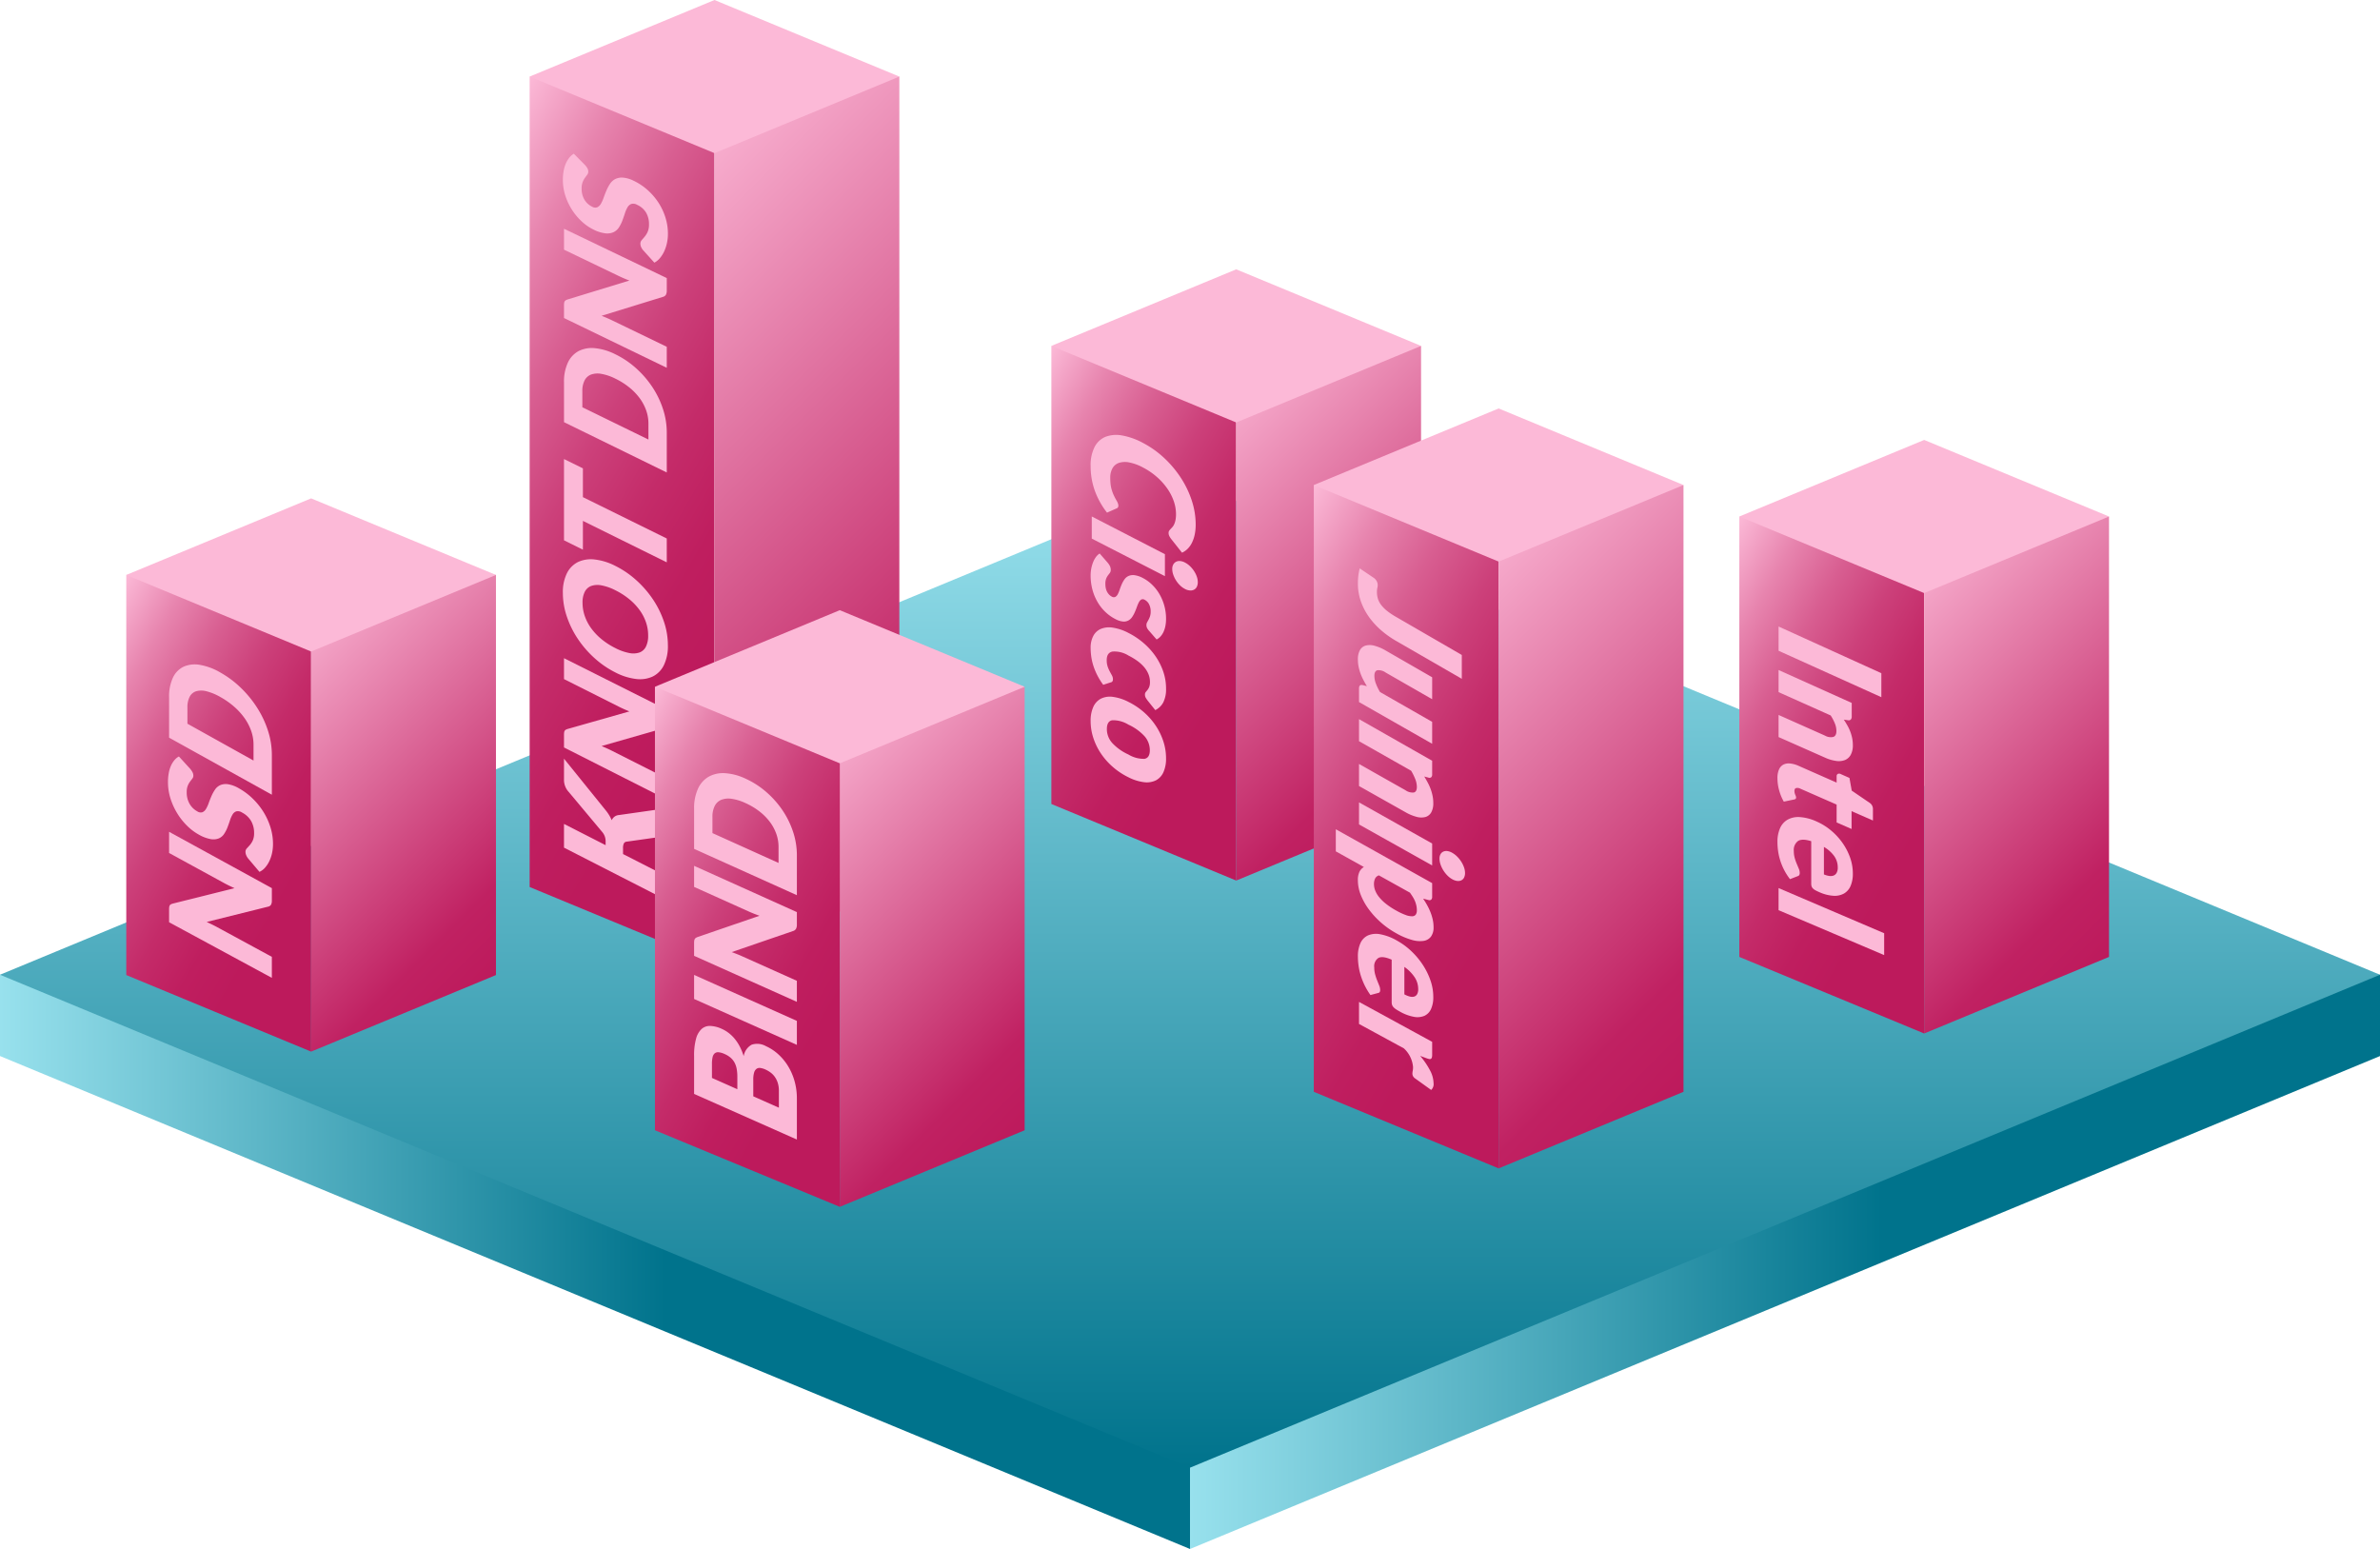 <svg xmlns="http://www.w3.org/2000/svg" xmlns:xlink="http://www.w3.org/1999/xlink" viewBox="0 0 519.774 338.266">
  <defs>
    <style>
      .a {
        fill: url(#a);
      }

      .b {
        fill: url(#b);
      }

      .c {
        fill: url(#c);
      }

      .d {
        fill: url(#d);
      }

      .e {
        fill: url(#e);
      }

      .f {
        fill: #fcb9d7;
      }

      .g {
        fill: url(#f);
      }

      .h {
        fill: url(#g);
      }

      .i {
        fill: url(#h);
      }

      .j {
        fill: url(#i);
      }

      .k {
        fill: url(#j);
      }

      .l {
        fill: url(#k);
      }

      .m {
        fill: url(#l);
      }

      .n {
        fill: url(#m);
      }

      .o {
        fill: url(#n);
      }

      .p {
        fill: url(#o);
      }
    </style>
    <linearGradient id="a" data-name="Nepojmenovaný přechod 17" x1="0" y1="275.565" x2="259.887" y2="275.565" gradientUnits="userSpaceOnUse">
      <stop offset="0" stop-color="#98e1ed"/>
      <stop offset="0.559" stop-color="#00738c"/>
    </linearGradient>
    <linearGradient id="b" data-name="Nepojmenovaný přechod 19" x1="259.887" y1="275.565" x2="519.774" y2="275.565" gradientUnits="userSpaceOnUse">
      <stop offset="0" stop-color="#98e1ed"/>
      <stop offset="0.582" stop-color="#00738c"/>
    </linearGradient>
    <linearGradient id="c" data-name="Nepojmenovaný přechod 11" x1="259.887" y1="105.214" x2="259.887" y2="320.512" gradientUnits="userSpaceOnUse">
      <stop offset="0" stop-color="#98e1ed"/>
      <stop offset="1" stop-color="#00738c"/>
    </linearGradient>
    <linearGradient id="d" data-name="Nepojmenovaný přechod 60" x1="82.398" y1="74.351" x2="196.553" y2="140.258" gradientUnits="userSpaceOnUse">
      <stop offset="0.001" stop-color="#fcb9d7"/>
      <stop offset="0.017" stop-color="#f9b3d2"/>
      <stop offset="0.144" stop-color="#e784ae"/>
      <stop offset="0.271" stop-color="#d85e91"/>
      <stop offset="0.397" stop-color="#cc407a"/>
      <stop offset="0.52" stop-color="#c42b69"/>
      <stop offset="0.639" stop-color="#bf1e5f"/>
      <stop offset="0.752" stop-color="#bd1a5c"/>
    </linearGradient>
    <linearGradient id="e" data-name="Nepojmenovaný přechod 33" x1="117.705" y1="55.056" x2="226.383" y2="163.733" gradientUnits="userSpaceOnUse">
      <stop offset="0.001" stop-color="#fcb9d7"/>
      <stop offset="0.847" stop-color="#c02162"/>
      <stop offset="1" stop-color="#bd1a5c"/>
    </linearGradient>
    <linearGradient id="f" x1="13.706" y1="149.581" x2="89.058" y2="193.085" xlink:href="#d"/>
    <linearGradient id="g" x1="52.015" y1="141.488" x2="115.886" y2="205.359" xlink:href="#e"/>
    <linearGradient id="h" x1="212.998" y1="104.311" x2="293.833" y2="150.981" xlink:href="#d"/>
    <linearGradient id="i" x1="250.882" y1="94.635" x2="321.086" y2="164.838" xlink:href="#e"/>
    <linearGradient id="j" x1="263.281" y1="146.871" x2="358.178" y2="201.66" xlink:href="#d"/>
    <linearGradient id="k" x1="300.078" y1="133.135" x2="386.519" y2="219.576" xlink:href="#e"/>
    <linearGradient id="l" x1="364.078" y1="140.12" x2="443.241" y2="185.825" xlink:href="#d"/>
    <linearGradient id="m" x1="402.091" y1="130.926" x2="470.365" y2="199.199" xlink:href="#e"/>
    <linearGradient id="n" x1="127.112" y1="177.552" x2="206.568" y2="223.426" xlink:href="#d"/>
    <linearGradient id="o" x1="165.103" y1="168.274" x2="233.714" y2="236.885" xlink:href="#e"/>
  </defs>
  <g>
    <polygon class="a" points="0 212.863 0 230.617 259.887 338.266 259.887 212.863 0 212.863"/>
    <polygon class="b" points="259.887 212.863 259.887 338.266 519.774 230.617 519.774 212.863 259.887 212.863"/>
    <polygon class="c" points="0 212.863 259.887 320.512 519.774 212.863 259.887 105.214 0 212.863"/>
  </g>
  <g>
    <polygon class="d" points="115.671 16.721 115.671 193.707 156.04 210.429 156.04 16.721 115.671 16.721"/>
    <polygon class="e" points="156.04 16.721 156.04 210.429 196.409 193.707 196.409 16.721 156.04 16.721"/>
    <polygon class="f" points="115.671 16.722 156.04 33.443 196.409 16.722 156.04 0 115.671 16.722"/>
  </g>
  <g>
    <polygon class="g" points="27.577 125.556 27.577 212.93 67.946 229.651 67.946 125.556 27.577 125.556"/>
    <polygon class="h" points="67.946 125.556 67.946 229.651 108.315 212.93 108.315 125.556 67.946 125.556"/>
    <polygon class="f" points="27.577 125.556 67.946 142.278 108.315 125.556 67.946 108.835 27.577 125.556"/>
  </g>
  <g>
    <path class="f" d="M132.261,184.565v-.829a3.082,3.082,0,0,0-.724-2.026l-7.333-8.766a3.887,3.887,0,0,1-1.032-2.761v-4.505l9.074,11.232a9.468,9.468,0,0,1,.816,1.153,9.003,9.003,0,0,1,.539,1.057,1.847,1.847,0,0,1,1.602-1.135l10.414-1.485v4.652a3.572,3.572,0,0,1-.062.732,1.193,1.193,0,0,1-.185.453.763.763,0,0,1-.3.248,1.565,1.565,0,0,1-.408.115l-7.811,1.103a.753.753,0,0,0-.608.39,2.363,2.363,0,0,0-.177,1.055v1.259l9.551,4.873v5.207l-22.445-11.48v-5.179Z"/>
    <path class="f" d="M123.203,159.946a.965.965,0,0,1,.116-.353.661.661,0,0,1,.239-.233,2.05,2.05,0,0,1,.416-.173l13.479-3.829q-.647-.264-1.256-.54-.608-.274-1.147-.546l-11.877-5.972V143.734l22.445,11.262v2.713a1.874,1.874,0,0,1-.185.923,1.053,1.053,0,0,1-.678.46l-13.372,3.825q.586.249,1.148.504.562.252,1.055.502l12.031,6.079v4.59l-22.445-11.364V160.498A4.038,4.038,0,0,1,123.203,159.946Z"/>
    <path class="f" d="M134.387,123.582a20.214,20.214,0,0,1,4.529,3.084,22.449,22.449,0,0,1,3.643,4.168,20.437,20.437,0,0,1,2.426,4.878,16.105,16.105,0,0,1,.878,5.206,9.486,9.486,0,0,1-.878,4.337,5.354,5.354,0,0,1-2.426,2.475,6.638,6.638,0,0,1-3.643.544,13.161,13.161,0,0,1-4.529-1.431,20.405,20.405,0,0,1-4.529-3.106,22.376,22.376,0,0,1-3.636-4.182,20.654,20.654,0,0,1-2.418-4.881,16.032,16.032,0,0,1-.878-5.189,9.257,9.257,0,0,1,.886-4.303,5.407,5.407,0,0,1,2.426-2.45,6.68,6.68,0,0,1,3.635-.55A13.084,13.084,0,0,1,134.387,123.582Zm0,5.316a11.15,11.15,0,0,0-2.996-1.059,4.29,4.29,0,0,0-2.257.114,2.609,2.609,0,0,0-1.417,1.265,5.102,5.102,0,0,0-.493,2.409,8.842,8.842,0,0,0,.493,2.922,10.261,10.261,0,0,0,1.417,2.686,12.941,12.941,0,0,0,2.257,2.363,15.781,15.781,0,0,0,2.996,1.928,11.232,11.232,0,0,0,3.012,1.075,4.292,4.292,0,0,0,2.257-.11,2.57,2.57,0,0,0,1.41-1.28,5.302,5.302,0,0,0,.485-2.443,8.873,8.873,0,0,0-.485-2.905,10.09,10.09,0,0,0-1.41-2.677,12.8,12.8,0,0,0-2.257-2.36A15.776,15.776,0,0,0,134.387,128.898Z"/>
    <path class="f" d="M123.172,100.247l4.129,2.029v6.289l18.316,9.03v5.207l-18.316-9.052v6.289l-4.129-2.047Z"/>
    <path class="f" d="M134.387,77.369a19.512,19.512,0,0,1,4.491,3.014,21.38,21.38,0,0,1,3.559,4.09,19.782,19.782,0,0,1,2.342,4.81,16.512,16.512,0,0,1,.839,5.176v8.72l-22.445-10.99V83.514a9.81,9.81,0,0,1,.847-4.33,5.469,5.469,0,0,1,2.342-2.518,6.394,6.394,0,0,1,3.551-.632A12.665,12.665,0,0,1,134.387,77.369Zm0,5.316a11.133,11.133,0,0,0-3.004-1.03,4.383,4.383,0,0,0-2.272.129,2.674,2.674,0,0,0-1.433,1.275,5.045,5.045,0,0,0-.5,2.409V88.934L141.612,95.984V92.505a8.654,8.654,0,0,0-.5-2.905,10.269,10.269,0,0,0-1.433-2.675,12.791,12.791,0,0,0-2.272-2.341A15.661,15.661,0,0,0,134.387,82.685Z"/>
    <path class="f" d="M123.203,66.168a.982.982,0,0,1,.116-.358.694.694,0,0,1,.239-.236,2.092,2.092,0,0,1,.416-.184L137.453,61.265q-.647-.25-1.256-.51-.608-.263-1.147-.522l-11.877-5.711V49.956L145.617,60.724v2.711a1.907,1.907,0,0,1-.185.929,1.085,1.085,0,0,1-.678.475l-13.372,4.12q.586.236,1.148.477c.375.162.727.32,1.055.479l12.031,5.814V80.318L123.172,69.448V66.72A4.033,4.033,0,0,1,123.203,66.168Z"/>
    <path class="f" d="M127.732,36.007a3.926,3.926,0,0,1,.555.746,1.534,1.534,0,0,1,.185.74,1.073,1.073,0,0,1-.223.654q-.223.299-.501.681a4.387,4.387,0,0,0-.5.934,3.766,3.766,0,0,0-.223,1.397,4.612,4.612,0,0,0,.624,2.468,3.938,3.938,0,0,0,1.687,1.52,1.279,1.279,0,0,0,1.125.107,1.862,1.862,0,0,0,.771-.759,7.333,7.333,0,0,0,.593-1.315q.27-.768.601-1.547a9.46,9.46,0,0,1,.778-1.466,3.067,3.067,0,0,1,1.14-1.054,3.265,3.265,0,0,1,1.687-.328,6.449,6.449,0,0,1,2.396.709,12.73,12.73,0,0,1,2.912,1.923,13.669,13.669,0,0,1,2.365,2.689,13.172,13.172,0,0,1,1.587,3.282,11.857,11.857,0,0,1,.578,3.687A9.466,9.466,0,0,1,145.648,53.106a8.427,8.427,0,0,1-.608,1.812,6.619,6.619,0,0,1-.932,1.463,3.987,3.987,0,0,1-1.202.978l-2.434-2.704a2.499,2.499,0,0,1-.447-.692,1.858,1.858,0,0,1-.169-.742,1.148,1.148,0,0,1,.293-.79q.293-.331.647-.752a4.771,4.771,0,0,0,.647-1.054,4.01,4.01,0,0,0,.292-1.675,4.91,4.91,0,0,0-.624-2.498,4.356,4.356,0,0,0-1.979-1.728,1.63,1.63,0,0,0-1.279-.181,1.684,1.684,0,0,0-.816.741,6.41,6.41,0,0,0-.57,1.32c-.165.516-.347,1.037-.547,1.567a7.833,7.833,0,0,1-.74,1.476,2.868,2.868,0,0,1-1.155,1.037,3.394,3.394,0,0,1-1.787.274,7.823,7.823,0,0,1-2.642-.835,10.442,10.442,0,0,1-2.465-1.688,12.789,12.789,0,0,1-2.141-2.512,13.267,13.267,0,0,1-1.502-3.124,11.135,11.135,0,0,1-.562-3.533,10.812,10.812,0,0,1,.162-1.922,7.284,7.284,0,0,1,.478-1.62,5.608,5.608,0,0,1,.755-1.273,3.737,3.737,0,0,1,.994-.884Z"/>
  </g>
  <g>
    <path class="f" d="M36.956,198.075a.96.96,0,0,1,.116-.356.641.641,0,0,1,.239-.228,1.965,1.965,0,0,1,.416-.163l13.479-3.374q-.647-.292-1.256-.593-.608-.301-1.147-.597l-11.877-6.491v-4.627L59.371,193.949v2.712a1.83,1.83,0,0,1-.185.915.995.995,0,0,1-.678.43l-13.372,3.329q.586.271,1.148.546.562.274,1.055.541l12.031,6.532v4.591L36.925,201.397v-2.764A4.114,4.114,0,0,1,36.956,198.075Z"/>
    <path class="f" d="M41.485,167.838a4.399,4.399,0,0,1,.555.795,1.635,1.635,0,0,1,.185.76,1.021,1.021,0,0,1-.223.644c-.149.192-.316.409-.501.654A4.07,4.07,0,0,0,41,171.601a3.716,3.716,0,0,0-.223,1.396,4.935,4.935,0,0,0,.624,2.538,4.37,4.37,0,0,0,1.687,1.651,1.299,1.299,0,0,0,1.125.185,1.694,1.694,0,0,0,.771-.713,6.853,6.853,0,0,0,.593-1.284q.27-.756.601-1.518a8.703,8.703,0,0,1,.778-1.419,2.761,2.761,0,0,1,1.14-.978,3.122,3.122,0,0,1,1.687-.202,6.862,6.862,0,0,1,2.396.895,14.19,14.19,0,0,1,2.912,2.154,15.332,15.332,0,0,1,2.365,2.876,14.398,14.398,0,0,1,1.587,3.405,12.278,12.278,0,0,1,.578,3.731,9.253,9.253,0,0,1-.216,2.015,7.909,7.909,0,0,1-.608,1.768,6.025,6.025,0,0,1-.932,1.399,3.62,3.62,0,0,1-1.202.897l-2.434-2.879a2.745,2.745,0,0,1-.447-.724,1.961,1.961,0,0,1-.169-.758,1.084,1.084,0,0,1,.293-.772q.293-.31.647-.708a4.326,4.326,0,0,0,.647-1.01,3.884,3.884,0,0,0,.292-1.659,5.195,5.195,0,0,0-.624-2.551,4.859,4.859,0,0,0-1.979-1.88,1.676,1.676,0,0,0-1.279-.275,1.511,1.511,0,0,0-.816.685,5.934,5.934,0,0,0-.57,1.285q-.247.76-.547,1.538a7.29,7.29,0,0,1-.74,1.432,2.616,2.616,0,0,1-1.155.966,3.295,3.295,0,0,1-1.787.155,8.241,8.241,0,0,1-2.642-1.017,11.464,11.464,0,0,1-2.465-1.866,14.227,14.227,0,0,1-2.141-2.681,14.575,14.575,0,0,1-1.502-3.264,11.772,11.772,0,0,1-.562-3.617,10.909,10.909,0,0,1,.162-1.936,7.014,7.014,0,0,1,.478-1.607,5.181,5.181,0,0,1,.755-1.235,3.354,3.354,0,0,1,.994-.823Z"/>
    <path class="f" d="M48.14,146.87a21.671,21.671,0,0,1,4.491,3.366,23.958,23.958,0,0,1,3.559,4.368,21.597,21.597,0,0,1,2.342,4.989,17.083,17.083,0,0,1,.839,5.238v8.72l-22.445-12.462v-8.789a9.671,9.671,0,0,1,.847-4.331,4.971,4.971,0,0,1,2.342-2.388,6.121,6.121,0,0,1,3.551-.386A13.389,13.389,0,0,1,48.14,146.87Zm0,5.351a11.893,11.893,0,0,0-3.004-1.25,4.309,4.309,0,0,0-2.272-.026,2.434,2.434,0,0,0-1.433,1.19,4.945,4.945,0,0,0-.5,2.403v3.505l14.435,8.041v-3.488a9.006,9.006,0,0,0-.5-2.949,11.259,11.259,0,0,0-1.433-2.785,14.295,14.295,0,0,0-2.272-2.515A17.34,17.34,0,0,0,48.14,152.221Z"/>
  </g>
  <g>
    <polygon class="i" points="229.61 75.537 229.61 175.575 269.98 192.296 269.98 75.537 229.61 75.537"/>
    <polygon class="j" points="269.98 75.537 269.98 192.296 310.349 175.575 310.349 75.537 269.98 75.537"/>
    <polygon class="f" points="229.61 75.537 269.98 92.259 310.349 75.537 269.98 58.816 229.61 75.537"/>
  </g>
  <g>
    <polygon class="k" points="286.925 105.919 286.925 238.431 327.294 255.153 327.294 105.919 286.925 105.919"/>
    <polygon class="l" points="327.294 105.919 327.294 255.153 367.663 238.431 367.663 105.919 327.294 105.919"/>
    <polygon class="f" points="286.925 105.919 327.294 122.64 367.663 105.919 327.294 89.197 286.925 105.919"/>
  </g>
  <g>
    <polygon class="m" points="379.854 112.793 379.854 208.971 420.224 225.692 420.224 112.793 379.854 112.793"/>
    <polygon class="n" points="420.224 112.793 420.224 225.692 460.593 208.971 460.593 112.793 420.224 112.793"/>
    <polygon class="f" points="379.854 112.793 420.224 129.515 460.593 112.793 420.224 96.072 379.854 112.793"/>
  </g>
  <g>
    <path class="f" d="M244.242,110.417a.792.792,0,0,1-.069.337.488.488,0,0,1-.239.234l-2.172.961a17.347,17.347,0,0,1-2.673-4.819,15.855,15.855,0,0,1-.901-5.356,8.711,8.711,0,0,1,.871-4.183,4.721,4.721,0,0,1,2.403-2.214,6.719,6.719,0,0,1,3.636-.272,15.247,15.247,0,0,1,4.568,1.646,21.067,21.067,0,0,1,4.614,3.297,23.286,23.286,0,0,1,3.628,4.326,21.043,21.043,0,0,1,2.372,4.954,16.714,16.714,0,0,1,.848,5.205,10.435,10.435,0,0,1-.224,2.264,7.429,7.429,0,0,1-.616,1.769,4.966,4.966,0,0,1-.939,1.302,4.078,4.078,0,0,1-1.209.825l-2.357-2.98a4.652,4.652,0,0,1-.393-.605,1.515,1.515,0,0,1-.177-.74.807.807,0,0,1,.123-.462,2.81,2.81,0,0,1,.3-.369q.177-.186.385-.41a2.424,2.424,0,0,0,.385-.588,4.269,4.269,0,0,0,.3-.909,6.349,6.349,0,0,0,.123-1.364,8.628,8.628,0,0,0-.5-2.856,11.286,11.286,0,0,0-1.433-2.766,14.169,14.169,0,0,0-2.257-2.497,15.041,15.041,0,0,0-2.973-2.03,10.652,10.652,0,0,0-3.066-1.134,4.412,4.412,0,0,0-2.257.107,2.583,2.583,0,0,0-1.394,1.177,4.164,4.164,0,0,0-.478,2.084,12.211,12.211,0,0,0,.069,1.343,7.386,7.386,0,0,0,.239,1.221,8.733,8.733,0,0,0,.439,1.192,12.812,12.812,0,0,0,.67,1.274,3.541,3.541,0,0,1,.254.536A1.447,1.447,0,0,1,244.242,110.417Z"/>
    <path class="f" d="M254.409,125.816,238.434,117.619v-4.834l15.975,8.237Zm4.375,2.8a4.427,4.427,0,0,1-1.071-.781,5.981,5.981,0,0,1-.878-1.084,5.873,5.873,0,0,1-.601-1.243,3.817,3.817,0,0,1-.224-1.25,1.963,1.963,0,0,1,.224-.982,1.466,1.466,0,0,1,.601-.594,1.608,1.608,0,0,1,.878-.165,2.762,2.762,0,0,1,1.071.328,4.688,4.688,0,0,1,1.094.788,6.043,6.043,0,0,1,.894,1.077,5.582,5.582,0,0,1,.601,1.211,3.646,3.646,0,0,1,.216,1.205,2.213,2.213,0,0,1-.216,1.021,1.404,1.404,0,0,1-.601.624,1.672,1.672,0,0,1-.894.174A2.766,2.766,0,0,1,258.784,128.616Z"/>
    <path class="f" d="M250.912,137.715a2.563,2.563,0,0,1-.416-.605,1.428,1.428,0,0,1-.123-.597,1.238,1.238,0,0,1,.146-.608q.146-.268.315-.577a4.749,4.749,0,0,0,.316-.73,3.25,3.25,0,0,0,.146-1.056,3.37,3.37,0,0,0-.347-1.579,2.206,2.206,0,0,0-.963-.978.754.754,0,0,0-.739-.058,1.426,1.426,0,0,0-.516.582,6.98,6.98,0,0,0-.424.979q-.2.565-.447,1.138a6.772,6.772,0,0,1-.578,1.073,2.46,2.46,0,0,1-.816.782,2.113,2.113,0,0,1-1.178.251,4.292,4.292,0,0,1-1.664-.523,9.295,9.295,0,0,1-2.188-1.542,9.729,9.729,0,0,1-1.725-2.173,10.991,10.991,0,0,1-1.125-2.705,11.896,11.896,0,0,1-.4-3.127,7.823,7.823,0,0,1,.57-2.96,4.779,4.779,0,0,1,.624-1.107,2.927,2.927,0,0,1,.778-.724l1.756,2.02a3.34,3.34,0,0,1,.485.731,1.878,1.878,0,0,1,.177.821,1.055,1.055,0,0,1-.185.66q-.185.24-.4.52a3.261,3.261,0,0,0-.4.707,3.172,3.172,0,0,0-.185,1.221,4.04,4.04,0,0,0,.116,1.008,2.959,2.959,0,0,0,.315.783,2.673,2.673,0,0,0,.447.569,2.187,2.187,0,0,0,.509.367.825.825,0,0,0,.786.073,1.399,1.399,0,0,0,.531-.585,6.37,6.37,0,0,0,.416-.994q.193-.579.439-1.152a6.025,6.025,0,0,1,.593-1.072,2.239,2.239,0,0,1,.878-.756,2.475,2.475,0,0,1,1.302-.188,5.3,5.3,0,0,1,1.864.627,8.388,8.388,0,0,1,1.934,1.385,9.523,9.523,0,0,1,1.61,2.006,10.632,10.632,0,0,1,1.51,5.534,7.799,7.799,0,0,1-.154,1.6,5.617,5.617,0,0,1-.431,1.304,3.819,3.819,0,0,1-.655.969,2.98,2.98,0,0,1-.824.619Z"/>
    <path class="f" d="M250.62,152.969a5.548,5.548,0,0,1-.416-.626,1.321,1.321,0,0,1-.154-.651.847.847,0,0,1,.169-.559c.113-.134.239-.287.377-.454a2.668,2.668,0,0,0,.377-.648,2.891,2.891,0,0,0,.169-1.108,4.485,4.485,0,0,0-.323-1.688,5.692,5.692,0,0,0-.924-1.524,8.25,8.25,0,0,0-1.471-1.358A13.694,13.694,0,0,0,246.46,143.165a5.788,5.788,0,0,0-3.528-.876q-1.232.276-1.232,1.849a4.363,4.363,0,0,0,.208,1.435,7.341,7.341,0,0,0,.462,1.063q.254.469.47.865a1.711,1.711,0,0,1,.216.83q0,.575-.416.665l-1.71.549a15.352,15.352,0,0,1-1.379-2.259,13.738,13.738,0,0,1-.832-2.106,12.162,12.162,0,0,1-.416-1.945,14.31,14.31,0,0,1-.116-1.758,5.481,5.481,0,0,1,.555-2.552,3.376,3.376,0,0,1,1.61-1.56,4.803,4.803,0,0,1,2.596-.311,10.734,10.734,0,0,1,3.512,1.172,16.29,16.29,0,0,1,3.228,2.148,15.159,15.159,0,0,1,2.604,2.845,13.712,13.712,0,0,1,1.733,3.378,11.37,11.37,0,0,1,.632,3.773,6.391,6.391,0,0,1-.601,3.008,3.897,3.897,0,0,1-1.756,1.695Z"/>
    <path class="f" d="M254.656,165.584a7.19,7.19,0,0,1-.57,3.045,3.681,3.681,0,0,1-1.633,1.776,4.549,4.549,0,0,1-2.58.412,10.145,10.145,0,0,1-3.413-1.069,15.477,15.477,0,0,1-3.443-2.279,15.044,15.044,0,0,1-2.604-2.954,13.672,13.672,0,0,1-1.648-3.402,11.825,11.825,0,0,1-.578-3.637,7.291,7.291,0,0,1,.578-3.091,3.761,3.761,0,0,1,1.648-1.802,4.464,4.464,0,0,1,2.604-.406,10.353,10.353,0,0,1,3.443,1.111,15.422,15.422,0,0,1,3.413,2.291,14.947,14.947,0,0,1,2.58,2.968,13.798,13.798,0,0,1,1.633,3.407A11.887,11.887,0,0,1,254.656,165.584ZM241.731,159.221a4.529,4.529,0,0,0,1.163,3.022,10.974,10.974,0,0,0,3.535,2.52,6.413,6.413,0,0,0,3.528.948q1.156-.215,1.155-1.872a4.61,4.61,0,0,0-1.155-3.064,10.926,10.926,0,0,0-3.528-2.533,6.378,6.378,0,0,0-3.535-.954Q241.73,157.509,241.731,159.221Z"/>
  </g>
  <g>
    <path class="f" d="M304.932,139.982a20.932,20.932,0,0,1-3.42-2.446,16.43,16.43,0,0,1-2.642-2.953,13.593,13.593,0,0,1-1.71-3.388,11.642,11.642,0,0,1-.608-3.756,14.85,14.85,0,0,1,.093-1.695,11.198,11.198,0,0,1,.308-1.616l3.035,2.043a2.018,2.018,0,0,1,.647.695,1.862,1.862,0,0,1,.247.942,2.537,2.537,0,0,1-.085.603,3.73,3.73,0,0,0-.084.881,4.971,4.971,0,0,0,.208,1.447,4.366,4.366,0,0,0,.693,1.34,7.359,7.359,0,0,0,1.271,1.294,14.906,14.906,0,0,0,1.941,1.309l14.419,8.348v5.208Z"/>
    <path class="f" d="M312.773,152.694l-10.137-5.817a2.66,2.66,0,0,0-1.833-.509q-.647.172-.647,1.228a4.817,4.817,0,0,0,.323,1.667,11.494,11.494,0,0,0,.909,1.863L312.773,157.637V162.425l-15.975-9.11v-2.984q0-.901.801-.723l.924.233q-.448-.721-.809-1.426a11.65,11.65,0,0,1-.616-1.416,10.277,10.277,0,0,1-.4-1.45,7.733,7.733,0,0,1-.146-1.513,4.035,4.035,0,0,1,.455-2.078,2.103,2.103,0,0,1,1.271-.986,3.735,3.735,0,0,1,1.925.052,9.81,9.81,0,0,1,2.434,1.044l10.137,5.836Z"/>
    <path class="f" d="M296.798,157.044l15.975,9.088v2.966a.844.844,0,0,1-.2.635.616.616,0,0,1-.601.084l-.924-.246q.431.708.801,1.412a11.06,11.06,0,0,1,.624,1.411,10.062,10.062,0,0,1,.4,1.447,7.766,7.766,0,0,1,.146,1.512,4.009,4.009,0,0,1-.455,2.068,2.151,2.151,0,0,1-1.263.995,3.696,3.696,0,0,1-1.926-.035,9.743,9.743,0,0,1-2.426-1.011l-10.152-5.72V166.833l10.152,5.738a2.66,2.66,0,0,0,1.826.491q.655-.171.655-1.223a4.715,4.715,0,0,0-.339-1.676,12.008,12.008,0,0,0-.909-1.846l-11.384-6.456Z"/>
    <path class="f" d="M312.773,188.993l-15.975-8.951v-4.817l15.975,8.98Zm4.375,3.007a4.738,4.738,0,0,1-1.071-.832,6.407,6.407,0,0,1-.878-1.125,6.2,6.2,0,0,1-.601-1.27,3.904,3.904,0,0,1-.224-1.26,1.9,1.9,0,0,1,.224-.97,1.369,1.369,0,0,1,.601-.566,1.574,1.574,0,0,1,.878-.124,2.878,2.878,0,0,1,1.071.378,5.01,5.01,0,0,1,1.094.839,6.467,6.467,0,0,1,.894,1.119,5.897,5.897,0,0,1,.601,1.239,3.734,3.734,0,0,1,.216,1.215,2.15,2.15,0,0,1-.216,1.011,1.311,1.311,0,0,1-.601.595,1.633,1.633,0,0,1-.894.131A2.881,2.881,0,0,1,317.148,191.999Z"/>
    <path class="f" d="M291.73,181.093,312.773,192.853v2.966a.851.851,0,0,1-.2.637.619.619,0,0,1-.601.09l-1.17-.298q.508.748.924,1.512a13.276,13.276,0,0,1,.716,1.542,10.351,10.351,0,0,1,.47,1.574,7.838,7.838,0,0,1,.169,1.631,3.328,3.328,0,0,1-.555,2.009,2.439,2.439,0,0,1-1.602.951,5.997,5.997,0,0,1-2.565-.206,15.349,15.349,0,0,1-3.443-1.463,18.601,18.601,0,0,1-3.328-2.345,18.356,18.356,0,0,1-2.65-2.879,13.817,13.817,0,0,1-1.756-3.148,8.643,8.643,0,0,1-.632-3.155,4.126,4.126,0,0,1,.354-1.916,2.613,2.613,0,0,1,.955-1.022l-6.131-3.416Zm17.701,17.718a4.947,4.947,0,0,0-.1-1.007,5.78,5.78,0,0,0-.285-.948,6.154,6.154,0,0,0-.47-.934q-.286-.468-.655-.984l-6.778-3.776a1.374,1.374,0,0,0-.839.712,2.773,2.773,0,0,0-.239,1.202,3.919,3.919,0,0,0,.262,1.371,5.381,5.381,0,0,0,.839,1.436,9.509,9.509,0,0,0,1.502,1.477,15.79,15.79,0,0,0,2.25,1.481,13.64,13.64,0,0,0,2.125.994,3.746,3.746,0,0,0,1.395.255.946.946,0,0,0,.762-.373A1.576,1.576,0,0,0,309.43,198.811Z"/>
    <path class="f" d="M313.02,217.703a6.22,6.22,0,0,1-.493,2.641,2.934,2.934,0,0,1-1.433,1.485,3.962,3.962,0,0,1-2.303.224,9.725,9.725,0,0,1-3.088-1.156q-.54-.295-.878-.527a2.774,2.774,0,0,1-.539-.466,1.359,1.359,0,0,1-.277-.485,1.971,1.971,0,0,1-.077-.577v-9.268q-2.002-.87-2.904-.373a2.148,2.148,0,0,0-.901,2.065,5.741,5.741,0,0,0,.2,1.553,12.462,12.462,0,0,0,.447,1.323q.246.609.447,1.113a2.568,2.568,0,0,1,.2.94q0,.574-.416.642l-1.71.46a15.292,15.292,0,0,1-1.379-2.361,14.993,14.993,0,0,1-.832-2.227,13.561,13.561,0,0,1-.416-2.046,15.285,15.285,0,0,1-.116-1.796,6.828,6.828,0,0,1,.547-2.877,3.371,3.371,0,0,1,1.625-1.699,4.575,4.575,0,0,1,2.68-.274,11.536,11.536,0,0,1,3.728,1.416,15.217,15.217,0,0,1,3.035,2.226,16.701,16.701,0,0,1,2.511,2.964,15.298,15.298,0,0,1,1.71,3.431A10.988,10.988,0,0,1,313.02,217.703Zm-3.297-1.719a4.658,4.658,0,0,0-.778-2.578,8.598,8.598,0,0,0-2.242-2.255v5.992a5.182,5.182,0,0,0,1.109.461,1.941,1.941,0,0,0,.963.049,1.113,1.113,0,0,0,.686-.498A2.141,2.141,0,0,0,309.723,215.984Z"/>
    <path class="f" d="M296.798,218.795l15.975,8.72v2.843a2.037,2.037,0,0,1-.062.561.53.53,0,0,1-.193.296.472.472,0,0,1-.346.058,3.063,3.063,0,0,1-.524-.138l-1.494-.551a17.344,17.344,0,0,1,2.141,3.143,6.208,6.208,0,0,1,.786,2.821,1.728,1.728,0,0,1-.524,1.476l-3.512-2.522a1.464,1.464,0,0,1-.455-.494,1.23,1.23,0,0,1-.131-.566,2.738,2.738,0,0,1,.069-.581,4.205,4.205,0,0,0,.069-.86,6.254,6.254,0,0,0-2.002-4.06l-9.798-5.331Z"/>
  </g>
  <g>
    <path class="f" d="M388.426,142.113v-5.295l22.445,10.194v5.24Z"/>
    <path class="f" d="M388.426,146.318l15.975,7.185v2.968a.934.934,0,0,1-.2.66.66.66,0,0,1-.601.156l-.924-.135q.431.656.801,1.317a9.672,9.672,0,0,1,.624,1.337,9.173,9.173,0,0,1,.4,1.4,7.51,7.51,0,0,1,.146,1.496,4.33,4.33,0,0,1-.455,2.124,2.551,2.551,0,0,1-1.263,1.148,3.758,3.758,0,0,1-1.926.198,8.698,8.698,0,0,1-2.426-.718l-10.152-4.496v-4.827l10.152,4.519a2.498,2.498,0,0,0,1.826.271q.655-.25.655-1.303a4.408,4.408,0,0,0-.339-1.637,10.406,10.406,0,0,0-.909-1.739l-11.384-5.094Z"/>
    <path class="f" d="M388.179,169.941a4.609,4.609,0,0,1,.332-1.887,2.182,2.182,0,0,1,.939-1.065,2.588,2.588,0,0,1,1.471-.262,6.03,6.03,0,0,1,1.926.537l8.257,3.64v-1.362a.585.585,0,0,1,.239-.528.736.736,0,0,1,.701.046l1.864.824.493,2.768,3.897,2.659a1.591,1.591,0,0,1,.739,1.375v2.499l-4.667-2.047v3.895l-3.266-1.427v-3.901l-7.934-3.48a1.335,1.335,0,0,0-.916-.13q-.362.113-.362.626a1.815,1.815,0,0,0,.054.467,2.739,2.739,0,0,0,.123.364c.046.109.087.21.124.303a.823.823,0,0,1,.054.295.393.393,0,0,1-.1.306.703.703,0,0,1-.316.134l-2.264.473a10.84,10.84,0,0,1-1.04-2.557A10.09,10.09,0,0,1,388.179,169.941Z"/>
    <path class="f" d="M404.647,190.766a6.638,6.638,0,0,1-.493,2.701,3.478,3.478,0,0,1-1.433,1.656,4.182,4.182,0,0,1-2.303.497,8.801,8.801,0,0,1-3.088-.791,9.28,9.28,0,0,1-.878-.423,2.334,2.334,0,0,1-.539-.402,1.168,1.168,0,0,1-.277-.453,1.884,1.884,0,0,1-.077-.568v-9.282q-2.002-.635-2.904-.031a2.428,2.428,0,0,0-.901,2.175,5.505,5.505,0,0,0,.2,1.532,11.205,11.205,0,0,0,.447,1.273q.246.58.447,1.062a2.399,2.399,0,0,1,.2.918q0,.575-.416.692l-1.71.665a13.096,13.096,0,0,1-1.379-2.202,13.366,13.366,0,0,1-.832-2.133,12.697,12.697,0,0,1-.416-2.001,15.008,15.008,0,0,1-.116-1.787,7.314,7.314,0,0,1,.547-2.948,3.998,3.998,0,0,1,1.625-1.894,4.828,4.828,0,0,1,2.68-.59,10.43,10.43,0,0,1,3.728.98,12.945,12.945,0,0,1,3.035,1.873,14.053,14.053,0,0,1,2.511,2.672,13.289,13.289,0,0,1,1.71,3.233A10.37,10.37,0,0,1,404.647,190.766Zm-3.297-1.332a4.239,4.239,0,0,0-.778-2.489,7.231,7.231,0,0,0-2.242-1.994v5.999a4.635,4.635,0,0,0,1.109.331,1.948,1.948,0,0,0,.963-.065,1.311,1.311,0,0,0,.686-.58A2.314,2.314,0,0,0,401.351,189.434Z"/>
    <path class="f" d="M411.487,208.572l-23.062-9.808v-4.827l23.062,9.86Z"/>
  </g>
  <g>
    <polygon class="o" points="143.035 149.972 143.035 246.826 183.404 263.548 183.404 149.972 143.035 149.972"/>
    <polygon class="p" points="183.404 149.972 183.404 263.548 223.774 246.826 223.774 149.972 183.404 149.972"/>
    <polygon class="f" points="143.035 149.972 183.404 166.694 223.774 149.972 183.404 133.251 143.035 149.972"/>
  </g>
  <g>
    <path class="f" d="M174.032,248.851,151.586,238.886v-8.28a13.557,13.557,0,0,1,.432-3.778,4.432,4.432,0,0,1,1.217-2.13,2.685,2.685,0,0,1,1.91-.654,6.698,6.698,0,0,1,2.511.648,7.477,7.477,0,0,1,1.456.866,8.032,8.032,0,0,1,1.317,1.266,9.661,9.661,0,0,1,1.117,1.686,12.592,12.592,0,0,1,.871,2.132,3.495,3.495,0,0,1,1.748-2.506,3.869,3.869,0,0,1,3.104.32,10.212,10.212,0,0,1,2.665,1.744,11.758,11.758,0,0,1,2.149,2.584,12.966,12.966,0,0,1,1.433,3.281,13.794,13.794,0,0,1,.516,3.819ZM161.03,237.863v-2.715a9.958,9.958,0,0,0-.123-1.613,4.842,4.842,0,0,0-.432-1.373,3.765,3.765,0,0,0-.847-1.118,4.975,4.975,0,0,0-1.355-.859,4.149,4.149,0,0,0-1.333-.393,1.153,1.153,0,0,0-.855.237,1.553,1.553,0,0,0-.462.852,6.416,6.416,0,0,0-.139,1.459v3.057Zm3.481,1.548,5.592,2.486v-3.668a5.633,5.633,0,0,0-.262-1.805,4.758,4.758,0,0,0-.678-1.327,4.244,4.244,0,0,0-.939-.927,6.16,6.16,0,0,0-1.063-.612,3.909,3.909,0,0,0-1.109-.333,1.154,1.154,0,0,0-.832.185,1.544,1.544,0,0,0-.524.808,5.189,5.189,0,0,0-.185,1.552Z"/>
    <path class="f" d="M174.032,222.94v5.238L151.586,218.155v-5.253Z"/>
    <path class="f" d="M151.617,205.423a1.031,1.031,0,0,1,.116-.364.732.732,0,0,1,.239-.248,2.181,2.181,0,0,1,.416-.2l13.479-4.628q-.647-.23-1.256-.472-.608-.243-1.147-.486L151.586,193.684v-4.604l22.445,10.104v2.712a1.938,1.938,0,0,1-.185.933,1.132,1.132,0,0,1-.678.496l-13.372,4.591q.586.216,1.148.437.562.221,1.055.442l12.031,5.394v4.591l-22.445-10.049v-2.75A4.137,4.137,0,0,1,151.617,205.423Z"/>
    <path class="f" d="M162.801,170.034a18.63,18.63,0,0,1,4.491,2.875,20.39,20.39,0,0,1,3.559,3.979,19.019,19.019,0,0,1,2.342,4.735,16.242,16.242,0,0,1,.839,5.147v8.72l-22.445-10.115v-8.744a10.17,10.17,0,0,1,.847-4.398,5.779,5.779,0,0,1,2.342-2.623,6.468,6.468,0,0,1,3.551-.762A12.257,12.257,0,0,1,162.801,170.034Zm0,5.338a10.782,10.782,0,0,0-3.004-.927,4.392,4.392,0,0,0-2.272.214,2.824,2.824,0,0,0-1.433,1.336,5.227,5.227,0,0,0-.5,2.445v3.49l14.435,6.514V184.959a8.528,8.528,0,0,0-.5-2.893,9.853,9.853,0,0,0-1.433-2.629,12.172,12.172,0,0,0-2.272-2.268A14.988,14.988,0,0,0,162.801,175.371Z"/>
  </g>
</svg>
